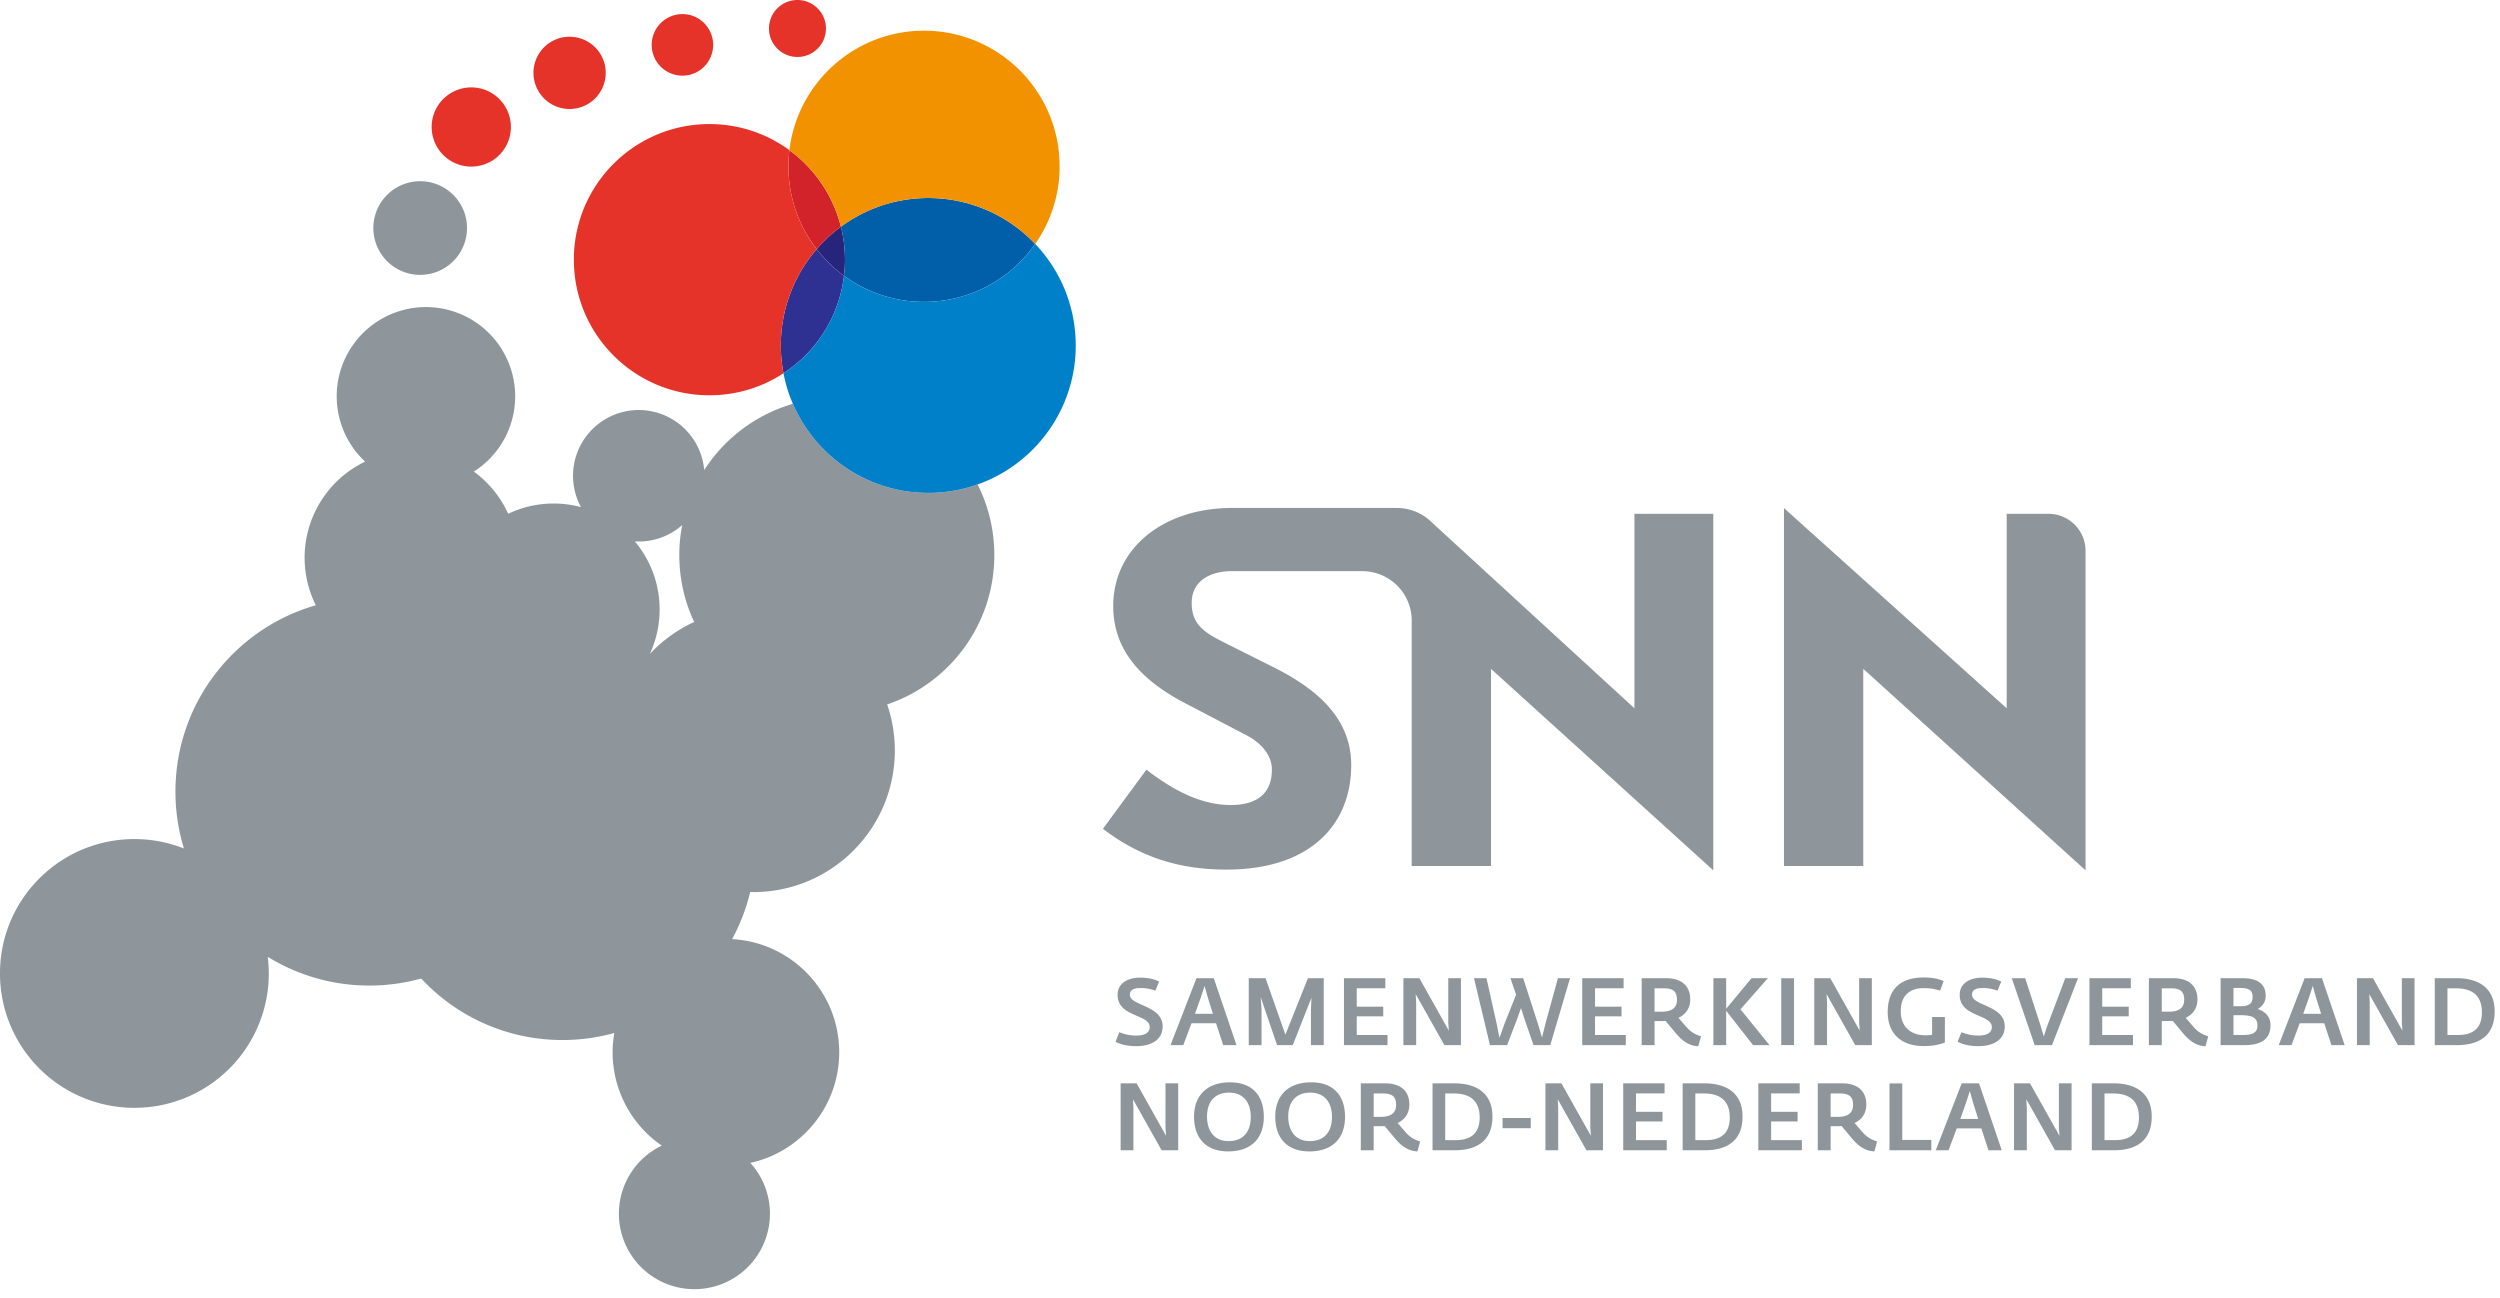 <?xml version="1.0" encoding="UTF-8"?> <svg xmlns="http://www.w3.org/2000/svg" width="183" height="95"><g fill="none" fill-rule="evenodd"><path d="M83.194 76.58c-.783 0-1.275-.18-1.538-.326l.277-.694c.34.126.693.243 1.247.243.596 0 .978-.192.978-.623 0-.964-2.35-.707-2.35-2.356 0-.886.804-1.26 1.636-1.26.762 0 1.136.165 1.407.284l-.278.671a2.97 2.97 0 0 0-1.102-.194c-.506 0-.762.153-.762.492 0 .826 2.397.755 2.397 2.32 0 1.026-.927 1.442-1.912 1.442zM89.54 76.503l-.527-1.601H87.22l-.603 1.6h-.936l1.9-4.898h1.268l1.662 4.899h-.97zm-1.122-3.463l-.243-.868-.284.868-.416 1.17h1.31l-.367-1.17zM95.962 76.503v-2.584l.035-.88-1.365 3.464h-1.15l-1.199-3.513.062.887v2.626h-.936v-4.9h1.228l1.454 4.132 1.65-4.131h1.157v4.899zM98.378 76.503v-4.9h3.028v.736h-2.092v1.35h1.94v.708h-1.94v1.365h2.252v.74zM105.728 76.503l-2.1-3.734.035.616v3.118h-.935v-4.9h1.171l2.154 3.84-.04-.616v-3.223h.927v4.899zM113.48 76.503h-1.226l-.672-1.94-.243-.776-.27.762-.748 1.954h-1.255l-1.171-4.9h.915l.734 3.286.215 1.08.395-1.094.825-2.065-.416-1.206h.935l1.067 3.306.312 1.032.27-1.088.894-3.25h.887zM115.82 76.503v-4.9h3.028v.736h-2.092v1.35h1.94v.708h-1.94v1.365h2.252v.74zM124.314 76.587c-.686-.035-1.171-.39-1.67-.985l-.728-.873a4.07 4.07 0 0 1-.318.014h-.485v1.76h-.943v-4.9h1.788c1.046 0 1.767.494 1.767 1.56 0 .575-.278 1.067-.86 1.345l.603.693c.298.34.652.547 1.047.65l-.201.736zm-2.508-4.241h-.693v1.71h.526c.72 0 1.115-.276 1.115-.865 0-.595-.263-.845-.948-.845zM128.324 76.503l-1.968-2.515v2.515h-.935v-4.9h.935v2.239l1.857-2.238h1.192l-2.002 2.28 2.127 2.619zM130.387 76.501h.936v-4.89h-.936zM135.805 76.503l-2.1-3.734.035.616v3.118h-.935v-4.9h1.171l2.155 3.84-.042-.616v-3.223h.929v4.899zM140.806 76.572c-1.629 0-2.626-.901-2.626-2.486 0-1.684.936-2.536 2.646-2.536.77 0 1.171.15 1.449.263l-.257.699c-.353-.096-.602-.181-1.198-.181-.936 0-1.684.465-1.684 1.684 0 1.213.803 1.768 1.795 1.768.208 0 .367-.014.498-.03v-1.308h.936v1.87c-.498.182-.942.257-1.559.257M144.837 76.58c-.783 0-1.275-.18-1.538-.326l.277-.694c.34.126.693.243 1.247.243.596 0 .978-.192.978-.623 0-.964-2.35-.707-2.35-2.356 0-.886.804-1.26 1.636-1.26.762 0 1.136.165 1.407.284l-.278.671a2.97 2.97 0 0 0-1.102-.194c-.506 0-.762.153-.762.492 0 .826 2.397.755 2.397 2.32 0 1.026-.927 1.442-1.912 1.442M150.206 76.503h-1.268l-1.677-4.9h.984l1.143 3.529.215.74.243-.74 1.33-3.528h.935zM152.948 76.503v-4.9h3.028v.736h-2.093v1.35h1.94v.708h-1.94v1.365h2.252v.74zM161.442 76.587c-.685-.035-1.171-.39-1.67-.985l-.727-.873a4.096 4.096 0 0 1-.32.014h-.484v1.76h-.942v-4.9h1.787c1.047 0 1.768.494 1.768 1.56 0 .575-.278 1.067-.86 1.345l.603.693c.298.34.65.547 1.046.65l-.201.736zm-2.508-4.241h-.693v1.71h.527c.72 0 1.115-.276 1.115-.865 0-.595-.263-.845-.95-.845zM164.33 76.503h-1.782v-4.9h1.573c1.157 0 1.726.425 1.726 1.297 0 .589-.409.852-.562.95v.02c.208.07.915.326.915 1.172 0 .858-.485 1.46-1.87 1.46m-.375-4.184h-.465v1.338h.527c.713 0 .873-.278.873-.68 0-.464-.236-.658-.935-.658m.083 1.996h-.548v1.448h.7c.7 0 1.054-.16 1.054-.7 0-.561-.375-.748-1.206-.748M170.661 76.503l-.526-1.601h-1.795l-.603 1.6h-.936l1.9-4.898h1.267l1.663 4.899h-.97zm-1.122-3.463l-.243-.868-.284.868-.416 1.17h1.31l-.367-1.17zM175.53 76.503l-2.099-3.734.034.616v3.118h-.935v-4.9h1.171l2.155 3.84-.042-.616v-3.223h.93v4.899zM179.846 76.503h-1.621v-4.9h1.579c1.65 0 2.806.729 2.806 2.433 0 1.699-1.046 2.467-2.764 2.467m-.062-4.156h-.631v3.415h.769c1.185 0 1.753-.568 1.753-1.657 0-1.184-.658-1.758-1.891-1.758M85.031 84.2l-2.1-3.735.035.616V84.2h-.935V79.3h1.171l2.154 3.84-.042-.617V79.3h.93v4.9zM89.9 84.284c-1.642 0-2.495-.998-2.495-2.544 0-1.614 1.02-2.514 2.627-2.514 1.697 0 2.48 1.032 2.48 2.528 0 1.58-.936 2.53-2.612 2.53m.07-4.304c-1.124 0-1.615.756-1.615 1.753 0 .977.478 1.795 1.566 1.795 1.164 0 1.635-.768 1.635-1.78s-.513-1.768-1.587-1.768M95.843 84.284c-1.642 0-2.494-.998-2.494-2.544 0-1.614 1.018-2.514 2.626-2.514 1.697 0 2.481 1.032 2.481 2.528 0 1.58-.936 2.53-2.613 2.53m.07-4.304c-1.123 0-1.615.756-1.615 1.753 0 .977.478 1.795 1.566 1.795 1.164 0 1.636-.768 1.636-1.78s-.513-1.768-1.588-1.768M103.755 84.284c-.687-.035-1.171-.39-1.67-.985l-.728-.873a4.626 4.626 0 0 1-.318.014h-.486v1.76h-.942v-4.9h1.788c1.046 0 1.767.494 1.767 1.56 0 .575-.278 1.067-.86 1.345l.603.693c.298.34.65.547 1.046.65l-.2.736zm-2.51-4.241h-.692v1.71h.527c.72 0 1.115-.276 1.115-.865 0-.595-.263-.845-.95-.845zM106.482 84.2h-1.62v-4.9h1.58c1.648 0 2.805.727 2.805 2.432 0 1.7-1.046 2.467-2.765 2.467m-.062-4.156h-.63v3.415h.768c1.185 0 1.753-.568 1.753-1.657 0-1.184-.658-1.758-1.89-1.758M109.988 82.584h2.065v-.748h-2.065zM116.126 84.2l-2.1-3.735.035.616V84.2h-.935V79.3h1.17l2.155 3.84-.041-.617V79.3h.928v4.9zM118.819 84.2v-4.9h3.028v.735h-2.092v1.351h1.94v.707h-1.94v1.365h2.252v.741zM124.79 84.2h-1.62v-4.9h1.58c1.648 0 2.804.727 2.804 2.432 0 1.7-1.046 2.467-2.764 2.467m-.062-4.156h-.63v3.415h.768c1.184 0 1.753-.568 1.753-1.657 0-1.184-.659-1.758-1.89-1.758M128.71 84.2v-4.9h3.028v.735h-2.092v1.351h1.94v.707h-1.94v1.365h2.252v.741zM137.204 84.284c-.686-.035-1.17-.39-1.67-.985l-.728-.873a4.626 4.626 0 0 1-.318.014h-.485v1.76h-.943v-4.9h1.788c1.046 0 1.768.494 1.768 1.56 0 .575-.279 1.067-.86 1.345l.602.693c.298.34.652.547 1.047.65l-.2.736zm-2.508-4.241h-.693v1.71h.526c.721 0 1.115-.276 1.115-.865 0-.595-.263-.845-.948-.845zM138.311 84.2v-4.893h.935v4.137h2.127v.755zM145.558 84.2l-.527-1.602h-1.795l-.603 1.601h-.935l1.899-4.899h1.268l1.663 4.9h-.97zm-1.122-3.465l-.244-.867-.284.867-.415 1.172h1.31l-.367-1.172zM150.428 84.2l-2.1-3.735.035.616V84.2h-.936V79.3h1.172l2.154 3.84-.042-.617V79.3h.928v4.9zM154.743 84.2h-1.621v-4.9h1.578c1.65 0 2.806.727 2.806 2.432 0 1.7-1.046 2.467-2.763 2.467m-.063-4.156h-.63v3.415h.768c1.185 0 1.753-.568 1.753-1.657 0-1.184-.657-1.758-1.89-1.758M119.64 37.61v14.235l-14.951-13.719a3.606 3.606 0 0 0-2.436-.942v-.002H90.183c-4.953 0-8.694 2.886-8.694 7.184 0 3.216 2.035 5.412 5.216 7.083l4.525 2.365c.823.424 1.872 1.28 1.872 2.526 0 1.868-1.247 2.588-3.018 2.588-2.427 0-4.59-1.377-6.167-2.588l-3.181 4.327c3.28 2.526 6.496 2.987 9.053 2.987 6.101 0 9.12-3.28 9.12-7.644 0-3.674-2.855-5.774-5.906-7.28l-3.543-1.774c-1.343-.688-2.228-1.278-2.228-2.82 0-1.542 1.245-2.328 2.951-2.328h9.538v.001a3.616 3.616 0 0 1 3.615 3.558V63.39h5.806V48.96l16.27 14.748V37.61h-5.773zM149.95 37.612v-.003h-3.06v14.236l-16.303-14.654v26.2h5.805V48.957l16.27 14.75V40.312a2.711 2.711 0 0 0-2.713-2.7" fill="#8E969B"></path><path d="M37.398 9.295a2.9 2.9 0 0 1-5.801 0 2.9 2.9 0 0 1 2.9-2.898c1.597 0 2.9 1.297 2.9 2.898M44.338 5.334a2.643 2.643 0 1 1-5.288 0 2.638 2.638 0 0 1 2.644-2.644 2.642 2.642 0 0 1 2.644 2.644M52.202 3.287a2.25 2.25 0 0 1-2.246 2.252 2.251 2.251 0 0 1-2.252-2.252 2.252 2.252 0 0 1 2.252-2.255c1.24 0 2.246 1.01 2.246 2.255M60.458 2.083A2.08 2.08 0 0 1 58.37 4.17a2.085 2.085 0 1 1 2.089-2.087" fill="#E63329"></path><path d="M58.038 29.56a11.555 11.555 0 0 0-6.49 4.848 4.813 4.813 0 0 0-4.791-4.395 4.815 4.815 0 0 0-4.23 7.107 7.745 7.745 0 0 0-5.327.488 7.834 7.834 0 0 0-2.515-3.087 6.532 6.532 0 1 0-7.958-.731 7.801 7.801 0 0 0-3.61 10.514c-5.934 1.701-10.274 7.165-10.274 13.642 0 1.449.217 2.846.62 4.163a9.801 9.801 0 0 0-3.624-.689c-5.433 0-9.84 4.4-9.84 9.834a9.835 9.835 0 0 0 9.84 9.84A9.831 9.831 0 0 0 19.6 70.04a14.123 14.123 0 0 0 7.436 2.103c1.316 0 2.589-.18 3.797-.515a14.087 14.087 0 0 0 10.339 4.502c1.315 0 2.587-.18 3.794-.514a8.278 8.278 0 0 0 3.475 8.243 5.525 5.525 0 0 0 2.394 10.508 5.527 5.527 0 0 0 4.09-9.243c3.722-.817 6.506-4.135 6.506-8.094 0-4.43-3.47-8.05-7.84-8.285a14.09 14.09 0 0 0 1.322-3.447l.229.003c5.723 0 10.36-4.638 10.36-10.364 0-1.18-.198-2.316-.562-3.373 4.56-1.538 7.844-5.853 7.844-10.931 0-1.86-.441-3.617-1.223-5.172a10.766 10.766 0 0 1-3.611.618c-4.441 0-8.257-2.685-9.913-6.52M47.564 47.877a7.706 7.706 0 0 0 .72-3.263 7.723 7.723 0 0 0-1.816-4.985 4.793 4.793 0 0 0 3.468-1.192 11.526 11.526 0 0 0-.211 2.197c0 1.75.39 3.407 1.088 4.892a10.384 10.384 0 0 0-3.25 2.35M30.759 20.12a3.428 3.428 0 1 0-.003-6.856 3.428 3.428 0 0 0 .003 6.857" fill="#8E969B"></path><path d="M61.555 16.595a10.746 10.746 0 0 0-1.774 1.642 9.953 9.953 0 0 0 2 1.948 9.95 9.95 0 0 0-.226-3.59" fill="#26247B"></path><path d="M59.781 18.237a10.752 10.752 0 0 0-2.623 7.056c0 .695.067 1.373.193 2.03a9.923 9.923 0 0 0 4.43-7.138 9.926 9.926 0 0 1-2-1.948" fill="#2E3192"></path><path d="M67.951 14.495c-2.394 0-4.606.78-6.396 2.1a9.95 9.95 0 0 1 .226 3.59 9.882 9.882 0 0 0 5.857 1.913 9.918 9.918 0 0 0 8.139-4.242 10.76 10.76 0 0 0-7.826-3.36" fill="#005FA8"></path><path d="M57.785 10.993c-.046.389-.07.783-.07 1.185 0 2.28.77 4.383 2.066 6.059a10.82 10.82 0 0 1 1.773-1.641 9.932 9.932 0 0 0-3.77-5.603" fill="#D2232A"></path><path d="M51.932 9.082c-5.485 0-9.926 4.444-9.926 9.927 0 5.48 4.441 9.926 9.926 9.926 2 0 3.861-.592 5.418-1.611a10.792 10.792 0 0 1-.192-2.031c0-2.7.988-5.165 2.622-7.056a9.877 9.877 0 0 1-2.066-6.06c0-.401.024-.795.07-1.184a9.864 9.864 0 0 0-5.852-1.911" fill="#E63329"></path><path d="M67.638 2.247c-5.08 0-9.269 3.82-9.854 8.746a9.938 9.938 0 0 1 3.772 5.603 10.74 10.74 0 0 1 6.395-2.101c3.082 0 5.86 1.29 7.827 3.36a9.865 9.865 0 0 0 1.785-5.678c0-5.483-4.445-9.93-9.925-9.93" fill="#F39200"></path><path d="M75.777 17.855a9.915 9.915 0 0 1-8.139 4.242 9.875 9.875 0 0 1-5.857-1.912 9.923 9.923 0 0 1-4.43 7.139c.952 4.983 5.338 8.756 10.6 8.756 5.962 0 10.792-4.834 10.792-10.787 0-2.885-1.128-5.502-2.966-7.438" fill="#0080C9"></path></g></svg> 